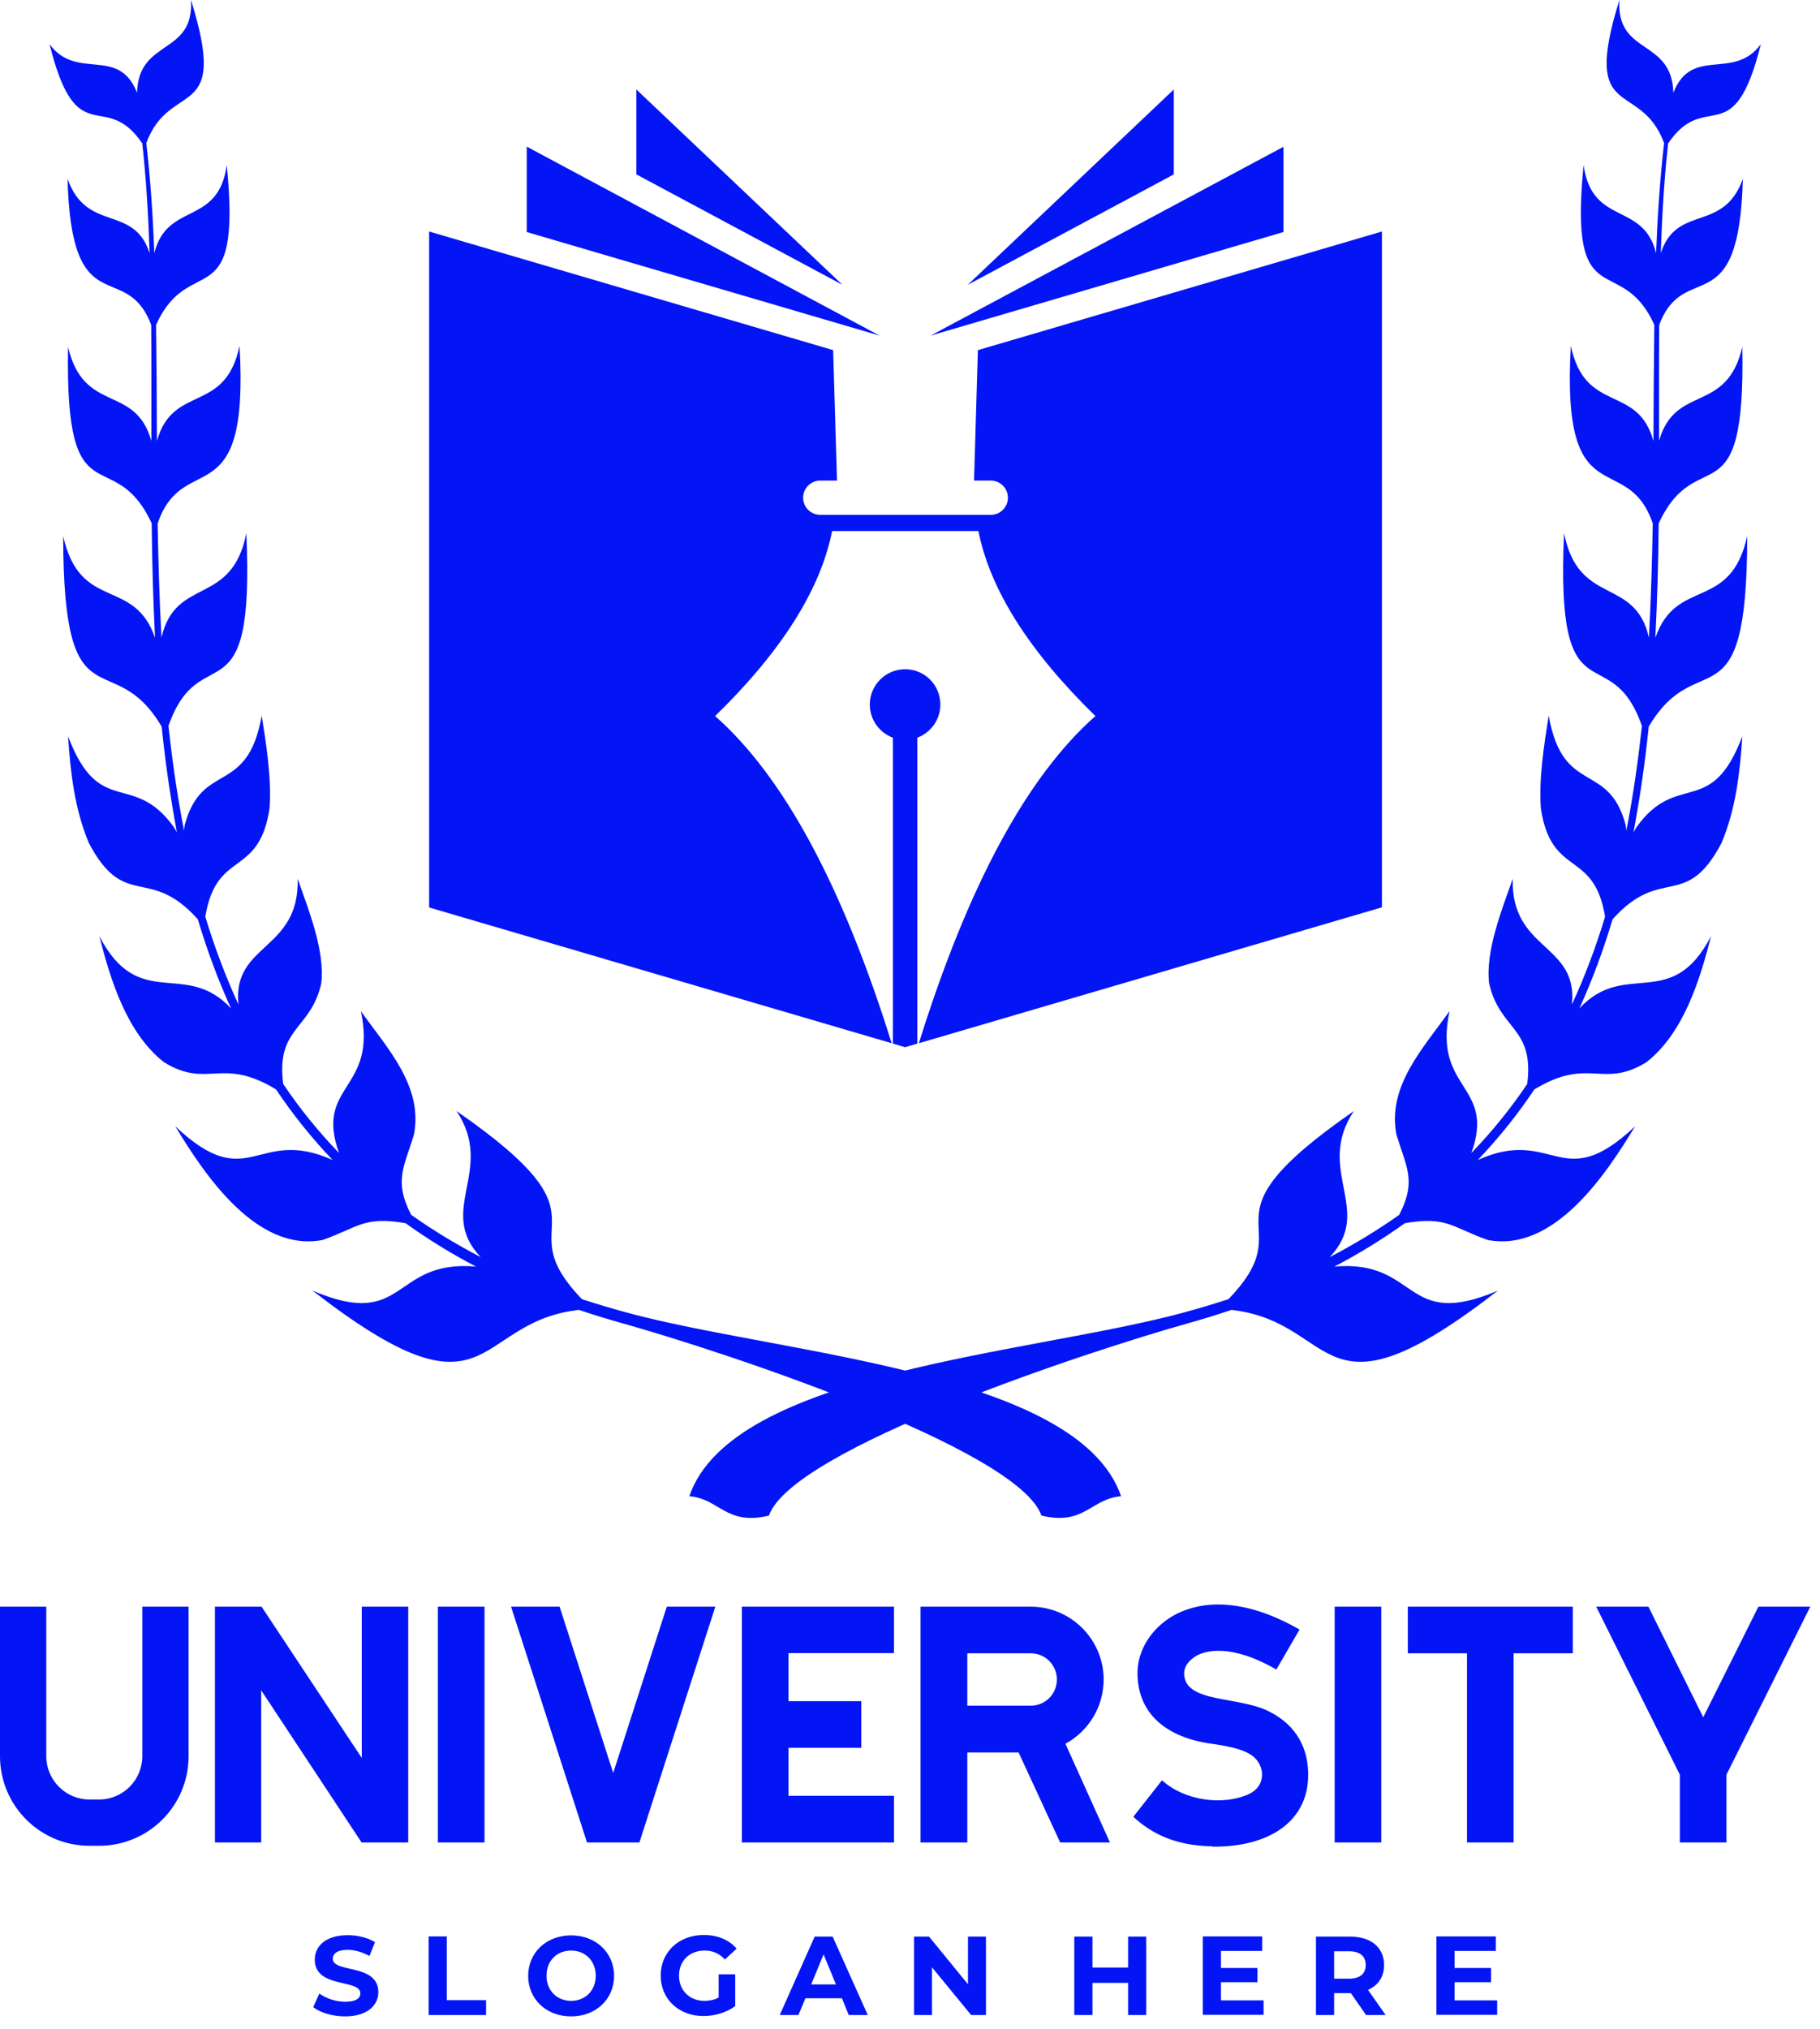 <svg width="70" height="78" viewBox="0 0 70 78" fill="none" xmlns="http://www.w3.org/2000/svg">
<path fill-rule="evenodd" clip-rule="evenodd" d="M33.83 12.903L20.259 5.637V8.921L33.83 12.903ZM32.4 10.949L24.476 3.441V6.705L32.4 10.949ZM35.791 12.903L49.363 5.644V8.921L35.791 12.903ZM37.222 10.949L45.146 3.441V6.705L37.222 10.949ZM34.341 40.121L34.811 40.262L35.281 40.121V28.362C35.798 28.168 36.167 27.671 36.167 27.087C36.167 26.334 35.563 25.73 34.811 25.73C34.059 25.73 33.454 26.341 33.454 27.087C33.454 27.671 33.824 28.168 34.341 28.362V40.121ZM16.484 34.883L34.294 40.108C32.4 34.044 30.137 29.853 27.504 27.53C30.056 25.045 31.554 22.674 32.004 20.418H34.818H37.631C38.081 22.674 39.579 25.038 42.131 27.53C39.498 29.853 37.235 34.044 35.341 40.108L53.151 34.883V8.901L37.611 13.461L37.463 18.477H38.108C38.471 18.477 38.766 18.773 38.766 19.135C38.766 19.498 38.471 19.794 38.108 19.794H34.831H31.547C31.184 19.794 30.889 19.498 30.889 19.135C30.889 18.773 31.184 18.477 31.547 18.477H32.192L32.044 13.461L16.505 8.901V34.883H16.484Z" fill="#0315f5"/>
<path d="M26.512 57.525C27.68 57.619 27.915 58.666 29.574 58.27C30.474 55.705 41.843 51.951 45.738 50.863C46.289 50.708 46.833 50.541 47.37 50.359C47.41 50.366 47.457 50.373 47.498 50.379C51.507 50.91 50.701 54.979 57.611 49.62C53.971 51.178 54.589 48.418 51.325 48.694C52.266 48.203 53.172 47.646 54.032 47.028C55.643 46.746 55.865 47.196 57.221 47.673C59.773 48.163 61.781 45.135 62.889 43.301C60.042 45.994 59.773 43.281 56.839 44.597C57.638 43.758 58.37 42.851 59.014 41.884C61.13 40.602 61.62 41.884 63.326 40.837C64.756 39.715 65.381 37.674 65.811 35.988C64.286 38.936 62.513 36.868 60.747 38.768C61.251 37.66 61.674 36.512 62.023 35.343C63.903 33.242 64.83 35.035 66.213 32.409C66.764 31.093 66.919 29.716 67.013 28.306C65.811 31.489 64.521 29.615 62.95 31.791C62.91 31.858 62.862 31.932 62.829 31.999C62.842 31.925 62.856 31.851 62.869 31.771C63.104 30.481 63.279 29.239 63.413 27.936C65.32 24.713 67.194 28.124 67.201 20.61C66.549 23.538 64.481 22.174 63.668 24.518C63.742 23.054 63.782 21.59 63.796 20.119C65.293 16.93 67.14 20.16 67.013 13.337C66.408 15.936 64.434 14.747 63.809 16.95C63.809 15.466 63.803 13.975 63.816 12.491C64.796 9.912 66.885 12.524 67.033 6.877C66.287 8.965 64.494 7.837 63.877 9.731C63.923 8.32 64.004 6.91 64.159 5.513C65.616 3.378 66.67 5.936 67.725 1.699C66.677 3.123 65.072 1.753 64.36 3.566C64.306 1.471 62.157 2.142 62.285 0C60.794 4.775 63.077 3.009 64.004 5.5C63.843 6.903 63.749 8.32 63.695 9.731C63.198 7.736 61.237 8.71 60.908 6.346C60.317 12.289 62.332 9.623 63.628 12.491C63.608 13.982 63.601 15.466 63.594 16.956C62.983 14.747 60.969 15.936 60.418 13.297C60.029 19.979 62.574 17.212 63.568 20.126C63.541 21.59 63.5 23.054 63.42 24.511C62.876 22.148 60.714 23.336 60.156 20.496C59.82 27.923 61.916 24.404 63.151 27.909C63.01 29.199 62.836 30.441 62.594 31.717C62.574 31.784 62.567 31.872 62.554 31.939C62.547 31.892 62.533 31.737 62.52 31.697C61.848 29.239 60.116 30.622 59.565 27.513C59.384 28.662 59.182 29.924 59.263 31.079C59.673 33.772 61.304 32.637 61.734 35.243C61.385 36.398 60.962 37.526 60.458 38.621C60.707 36.264 58.108 36.566 58.182 33.785C57.772 34.961 57.121 36.559 57.275 37.815C57.685 39.614 59.021 39.487 58.739 41.676C58.101 42.623 57.383 43.509 56.59 44.329C57.544 41.69 55.099 41.931 55.751 38.876C54.71 40.333 53.353 41.77 53.709 43.624C54.092 44.879 54.488 45.403 53.817 46.706C52.964 47.31 52.071 47.848 51.144 48.331C52.863 46.525 50.56 44.993 52.071 42.717C45.785 47.069 50.163 46.847 47.33 49.862C47.323 49.876 47.256 49.936 47.242 49.95C46.685 50.131 46.128 50.299 45.563 50.453C39.701 52.058 28.17 52.696 26.512 57.525Z" fill="#0315f5"/>
<path d="M43.119 57.525C41.95 57.619 41.715 58.666 40.057 58.27C39.157 55.705 27.788 51.951 23.893 50.863C23.342 50.708 22.798 50.541 22.261 50.359C22.221 50.366 22.174 50.373 22.133 50.379C18.124 50.91 18.93 54.979 12.02 49.62C15.659 51.178 15.042 48.418 18.305 48.694C17.365 48.203 16.459 47.646 15.599 47.028C13.987 46.746 13.766 47.196 12.409 47.673C9.857 48.163 7.849 45.135 6.741 43.301C9.589 45.994 9.857 43.281 12.792 44.597C11.993 43.758 11.261 42.851 10.616 41.884C8.501 40.602 8.011 41.884 6.305 40.837C4.874 39.715 4.25 37.674 3.82 35.988C5.345 38.936 7.117 36.868 8.884 38.768C8.38 37.66 7.957 36.512 7.608 35.343C5.727 33.242 4.801 35.035 3.417 32.409C2.867 31.093 2.712 29.716 2.618 28.306C3.82 31.489 5.11 29.615 6.681 31.791C6.721 31.858 6.768 31.932 6.802 31.999C6.788 31.925 6.775 31.851 6.762 31.771C6.526 30.481 6.352 29.239 6.218 27.936C4.31 24.713 2.437 28.124 2.43 20.61C3.081 23.538 5.15 22.174 5.962 24.518C5.889 23.054 5.848 21.59 5.835 20.119C4.337 16.93 2.49 20.16 2.618 13.337C3.222 15.936 5.197 14.747 5.821 16.95C5.821 15.466 5.828 13.975 5.815 12.491C4.834 9.912 2.746 12.524 2.598 6.877C3.343 8.965 5.136 7.837 5.754 9.731C5.707 8.32 5.627 6.91 5.472 5.513C4.015 3.378 2.961 5.936 1.906 1.699C2.954 3.123 4.559 1.753 5.271 3.566C5.324 1.471 7.473 2.142 7.346 0C8.837 4.775 6.553 3.009 5.627 5.5C5.788 6.903 5.882 8.32 5.936 9.731C6.432 7.736 8.393 8.71 8.722 6.346C9.313 12.289 7.299 9.623 6.003 12.491C6.023 13.982 6.03 15.466 6.036 16.956C6.647 14.747 8.662 15.936 9.213 13.297C9.602 19.979 7.057 17.212 6.063 20.126C6.09 21.59 6.13 23.054 6.211 24.511C6.755 22.148 8.917 23.336 9.475 20.496C9.81 27.923 7.715 24.404 6.479 27.909C6.62 29.199 6.795 30.441 7.037 31.717C7.057 31.784 7.064 31.872 7.077 31.939C7.084 31.892 7.097 31.737 7.111 31.697C7.782 29.239 9.515 30.622 10.066 27.513C10.247 28.662 10.448 29.924 10.368 31.079C9.958 33.772 8.326 32.637 7.896 35.243C8.246 36.398 8.669 37.526 9.172 38.621C8.924 36.264 11.523 36.566 11.449 33.785C11.859 34.961 12.51 36.559 12.355 37.815C11.946 39.614 10.61 39.487 10.892 41.676C11.53 42.623 12.248 43.509 13.04 44.329C12.087 41.69 14.531 41.931 13.88 38.876C14.921 40.333 16.277 41.77 15.921 43.624C15.539 44.879 15.142 45.403 15.814 46.706C16.667 47.31 17.56 47.848 18.487 48.331C16.767 46.525 19.071 44.993 17.56 42.717C23.846 47.069 19.467 46.847 22.301 49.862C22.308 49.876 22.375 49.936 22.388 49.95C22.946 50.131 23.503 50.299 24.067 50.453C29.923 52.058 41.454 52.696 43.119 57.525Z" fill="#0315f5"/>
<path d="M69.626 61.771H67.631L65.509 66.022L63.401 61.771H61.393L64.609 68.231V70.837H66.402V68.231L69.626 61.771ZM60.493 61.771H54.147V63.564H56.423V70.837H58.216V63.564H60.493V61.771ZM51.333 70.837H53.126V61.771H51.333V70.837ZM48.862 65.827C47.673 65.182 45.517 65.511 45.544 64.309C45.544 64.114 45.692 63.846 46.008 63.664C46.323 63.483 47.29 63.154 49.09 64.188L49.983 62.65C47.465 61.213 45.86 61.697 45.121 62.12C44.295 62.597 43.765 63.423 43.751 64.282C43.731 65.8 44.758 66.74 46.437 67.016C46.961 67.096 47.592 67.177 48.022 67.412C48.66 67.741 48.761 68.634 48.036 68.976C47.048 69.426 45.578 69.245 44.691 68.446L43.59 69.849C44.215 70.427 45.108 70.957 46.605 70.984C46.625 70.984 46.639 70.998 46.652 70.998C48.848 71.011 50.245 70.011 50.312 68.372C50.359 67.224 49.849 66.337 48.862 65.827ZM37.204 63.564H39.641C40.205 63.564 40.649 64.014 40.649 64.571C40.649 65.128 40.205 65.578 39.641 65.578H37.204V63.564ZM40.776 70.837H42.69L40.978 67.042C41.851 66.566 42.448 65.639 42.448 64.571C42.448 63.033 41.193 61.771 39.641 61.771H37.204H35.404V70.837H37.204V67.378H39.178L40.776 70.837ZM34.383 63.564V61.771H28.534V70.837H34.383V69.043H30.327V67.197H33.127V65.404H30.327V63.557H34.383V63.564ZM25.646 61.771L23.585 68.164L21.523 61.771H19.656L22.577 70.837H24.592L27.513 61.771H25.646ZM16.842 70.837H18.635V61.771H16.842V70.837ZM13.914 61.771V67.586L10.06 61.771H8.267V70.837H10.046V64.987L13.908 70.837H15.701V61.771H13.914ZM5.473 61.771V67.519C5.473 68.439 4.728 69.185 3.808 69.185H3.445C2.525 69.185 1.78 68.439 1.78 67.519V61.771H0V67.519C0 69.42 1.538 70.964 3.445 70.964H3.808C5.715 70.964 7.253 69.426 7.253 67.519V61.771H5.473Z" fill="#0315f5"/>
<path d="M55.946 76.906V76.208H57.349V75.664H55.946V75.006H57.531V74.448H55.247V77.463H57.584V76.906H55.946ZM52.528 75.55C52.528 75.879 52.313 76.073 51.883 76.073H51.312V75.019H51.883C52.313 75.019 52.528 75.214 52.528 75.55ZM53.293 77.47L52.615 76.503C53.004 76.335 53.233 76.006 53.233 75.55C53.233 74.871 52.729 74.455 51.923 74.455H50.614V77.47H51.312V76.631H51.923H51.957L52.541 77.47H53.293ZM46.961 76.906V76.208H48.364V75.664H46.961V75.006H48.545V74.448H46.262V77.463H48.599V76.906H46.961ZM43.388 74.455V75.644H42.018V74.455H41.319V77.47H42.018V76.235H43.388V77.47H44.086V74.455H43.388ZM37.23 74.455V76.288L35.732 74.455H35.155V77.47H35.846V75.637L37.351 77.47H37.922V74.455H37.23ZM31.199 76.295L31.676 75.14L32.153 76.295H31.199ZM32.643 77.47H33.375L32.025 74.455H31.334L29.991 77.47H30.709L30.978 76.826H32.381L32.643 77.47ZM27.64 76.799C27.466 76.893 27.284 76.926 27.096 76.926C26.519 76.926 26.116 76.523 26.116 75.959C26.116 75.388 26.519 74.992 27.103 74.992C27.412 74.992 27.66 75.1 27.882 75.335L28.332 74.918C28.036 74.576 27.6 74.394 27.069 74.394C26.109 74.394 25.411 75.046 25.411 75.953C25.411 76.859 26.109 77.51 27.056 77.51C27.486 77.51 27.942 77.376 28.278 77.128V75.906H27.64V76.799ZM21.966 76.926C21.428 76.926 21.019 76.537 21.019 75.959C21.019 75.382 21.422 74.992 21.966 74.992C22.503 74.992 22.913 75.382 22.913 75.959C22.913 76.537 22.503 76.926 21.966 76.926ZM21.966 77.524C22.913 77.524 23.618 76.866 23.618 75.966C23.618 75.066 22.913 74.408 21.966 74.408C21.012 74.408 20.314 75.073 20.314 75.966C20.314 76.859 21.012 77.524 21.966 77.524ZM16.486 77.47H18.695V76.899H17.184V74.448H16.486V77.47ZM13.269 77.524C14.129 77.524 14.552 77.094 14.552 76.591C14.552 75.482 12.799 75.865 12.799 75.308C12.799 75.12 12.96 74.965 13.37 74.965C13.639 74.965 13.927 75.046 14.209 75.2L14.424 74.67C14.142 74.495 13.753 74.401 13.377 74.401C12.517 74.401 12.107 74.831 12.107 75.341C12.107 76.463 13.86 76.073 13.86 76.638C13.86 76.826 13.692 76.96 13.276 76.96C12.913 76.96 12.537 76.832 12.282 76.644L12.047 77.168C12.309 77.376 12.786 77.524 13.269 77.524Z" fill="#0315f5"/>
</svg>
